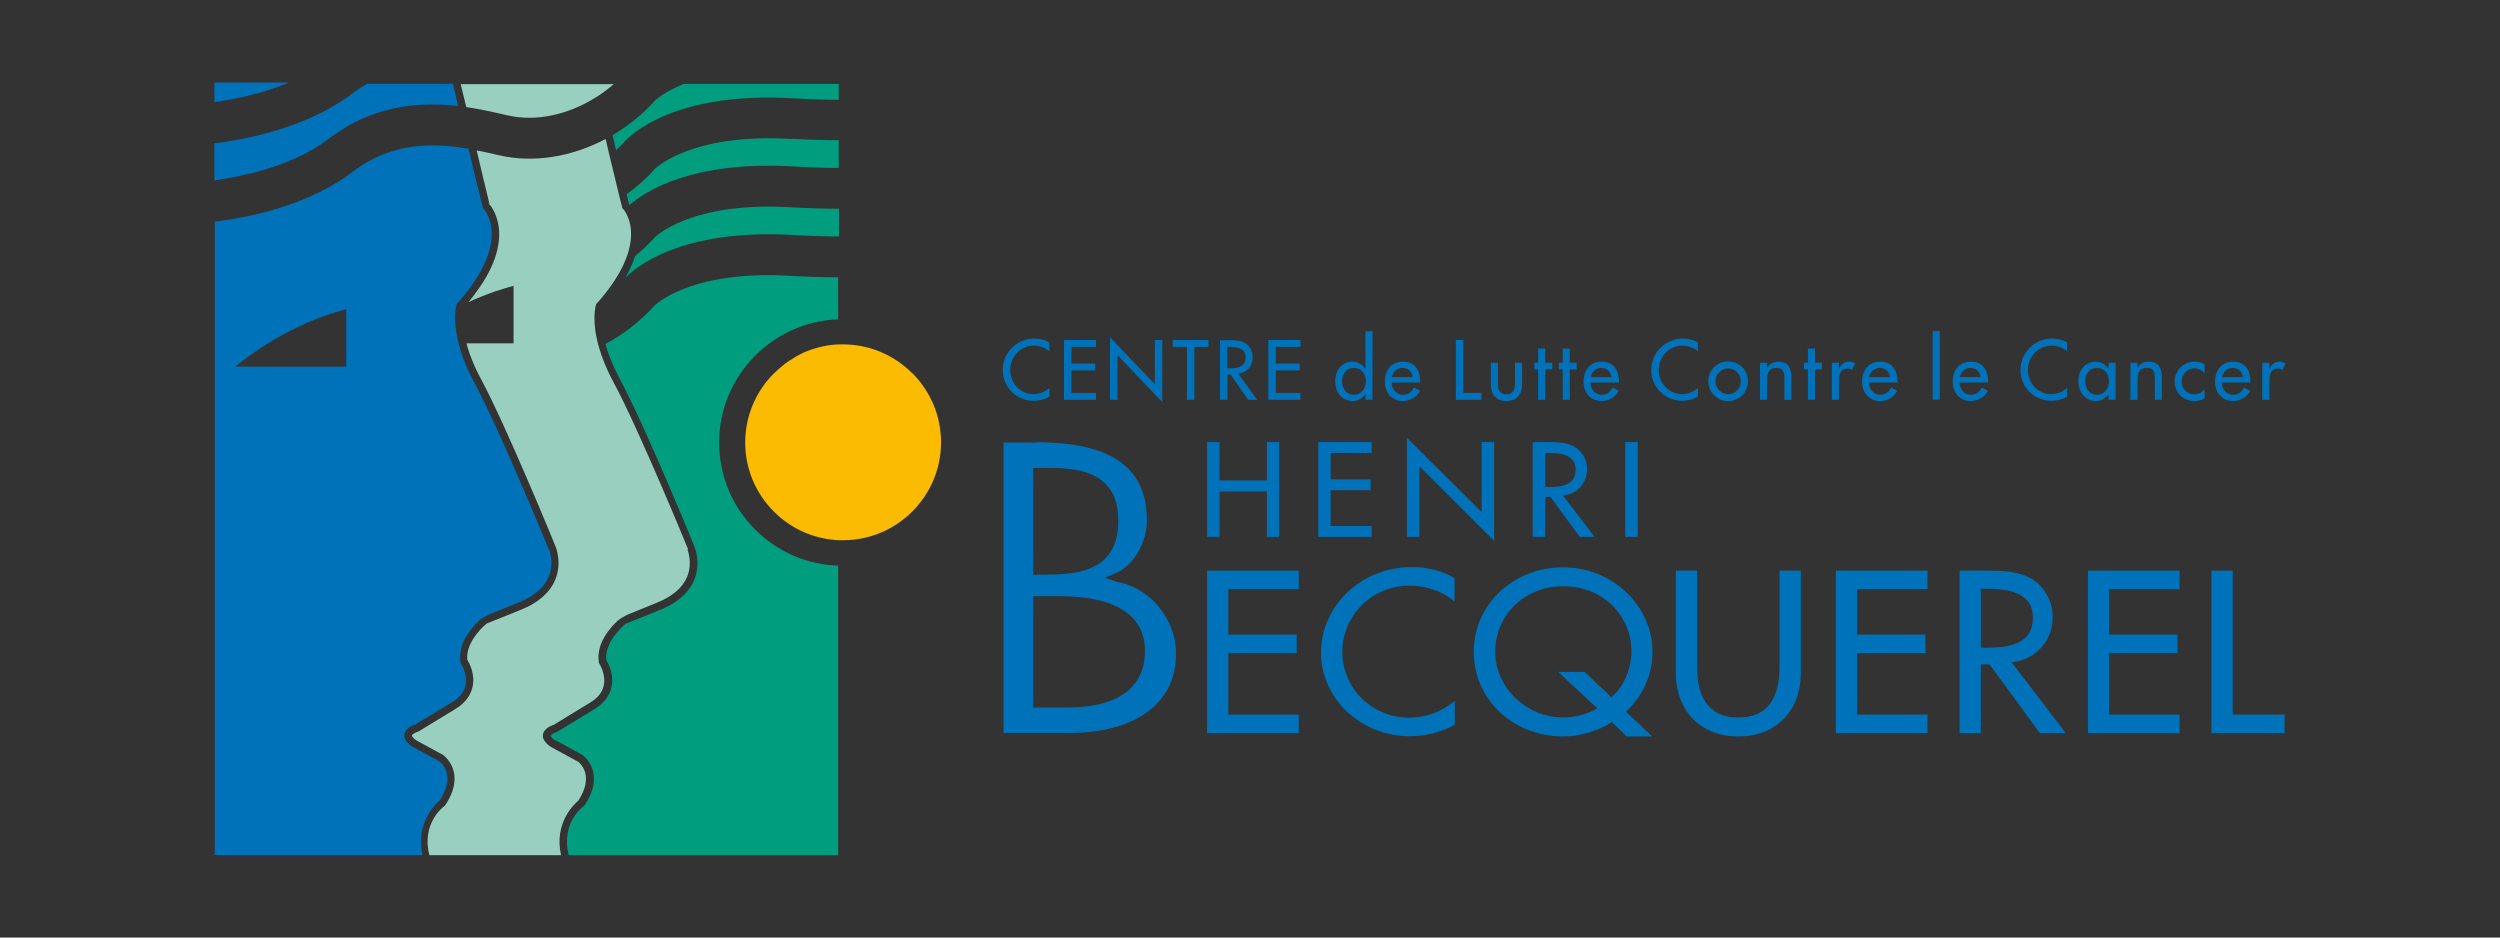 <svg xmlns="http://www.w3.org/2000/svg" id="Calque_1" viewBox="0 0 120 45"><rect x="0" y="0" width="120" height="45" fill="#333333" stroke="none"/><defs><style>.cls-1{fill:#fabb00;}.cls-2{fill:#0072ba;}.cls-3{fill:#fff;}.cls-4{fill:#98cfbe;}.cls-5{fill:#009d7f;}</style></defs><path class="cls-3" d="m18.2,37.88s-.01,0-.03.02c0,0,0,.01-.01.02l.04-.05h0Z"></path><path class="cls-5" d="m37.98,9.95c-4.89-.29-6.55,1.45-6.56,1.45h-.01s-.01.03-.01.03c-.29.31-.6.6-.92.87-.1.32-.25.66-.47,1.04.46-.47,2.63-2.38,8.09-2.06.86.05,1.57.07,2.17.07v-1.33c-.65,0-1.4-.02-2.28-.07"></path><path class="cls-5" d="m37.98,6.67c-4.89-.29-6.55,1.45-6.56,1.45h-.01s-.01.03-.01.03c-.4.44-.85.83-1.32,1.17l.11.48s.02.02.03.04c.76-.67,3.02-2.13,7.87-1.85.86.05,1.57.07,2.17.07v-1.33c-.65,0-1.4-.02-2.28-.07"></path><path class="cls-5" d="m31.42,4.84h-.01s-.01.03-.01.03c-.59.65-1.27,1.19-2,1.62l.17.72c.13-.12.26-.25.38-.38.31-.35,2.42-2.45,8.14-2.11.86.05,1.57.07,2.17.07v-.76h-7.44c-.99.39-1.4.82-1.4.82"></path><path class="cls-3" d="m29.95,6.82s0,0,0,0c0,0-.02.02-.02.02l.02-.03Z"></path><path class="cls-4" d="m29.95,10.1s0,0,0,0c0,0-.02.02-.02.02l.02-.03Z"></path><path class="cls-3" d="m26.64,34.77s-.02,0-.03,0c-.01,0-.02.01-.02.01l.04-.02Z"></path><path class="cls-4" d="m22.11,4.02l.27,1.12c.73.11,1.4.26,1.99.4,1.35.31,2.9-.03,4.22-.86.06-.03.11-.07.16-.1.05-.04.11-.08.16-.11.19-.13.37-.28.55-.43h-7.35Z"></path><path class="cls-3" d="m27.78,36.55s0,0,0,0c0,0,.01,0,.01,0h-.02s0-.01,0-.01Z"></path><path class="cls-2" d="m10.29,3.96v.94c.94-.13,2.3-.4,3.59-.94,0,0-3.59,0-3.59,0Z"></path><path class="cls-2" d="m21.73,4.02h-4.11c-.21.12-.43.26-.64.41-.03.02-.05.04-.08.06-.03.03-.07.05-.1.08-.06.05-.12.09-.18.13-.17.12-.35.23-.53.34-2,1.21-4.41,1.67-5.8,1.84v1.78c1.41-.2,3.77-.7,5.43-1.96.12-.1.25-.18.38-.27.18-.12.35-.23.53-.34.06-.04.12-.07.18-.1.06-.03.12-.07.18-.1,1.75-.9,3.48-.97,5-.8l-.25-1.07h0Z"></path><path class="cls-3" d="m23.5,9.84v-.04s-.04-.04-.05-.04l.05.09Z"></path><path class="cls-3" d="m21.09,36.55s0,0,0,0c0,0,.01,0,.01,0h-.02s0-.01,0-.01Z"></path><path class="cls-3" d="m19.94,34.77s-.02,0-.03,0c-.01,0-.02.01-.02.01,0,0,.04-.02.04-.02Z"></path><path class="cls-1" d="m43.78,17.91c-.89-.89-2.07-1.38-3.32-1.38-.07,0-.13,0-.2,0-.58.02-1.12.16-1.63.37-.02,0-.05.02-.07.03-.09.04-.18.09-.27.14-.04.02-.08.04-.12.07-.08.05-.16.1-.24.15-.05.03-.09.06-.14.09-.08.06-.16.11-.23.18-.04.03-.07.06-.11.09-.09.07-.17.15-.25.23-.02.02-.04.03-.06.05,0,0,0,0-.01.01-.1.1-.2.21-.29.32,0,0,0,0-.01.01-.66.81-1.06,1.84-1.06,2.97,0,1.25.49,2.43,1.38,3.32.84.84,1.94,1.32,3.12,1.37.07,0,.13,0,.2,0,1.25,0,2.43-.49,3.32-1.38s1.38-2.07,1.38-3.32-.49-2.43-1.38-3.32"></path><path class="cls-4" d="m33.03,26.37c-.02-.06-2.38-5.8-3.59-8.04-.34-.63-.55-1.18-.69-1.66-.37-1.28-.16-2-.14-2.04v-.04s.04-.03.04-.03c.05-.06.11-.12.16-.18.53-.62.88-1.18,1.11-1.66.7-1.5.23-2.36.05-2.62-.03-.05-.06-.07-.07-.08l-.04-.04v-.05s-.1-.38-.1-.38l-.5-2.07-.19-.81c-1.62.86-3.46,1.17-5.13.78-.33-.08-.69-.16-1.06-.23l.32,1.35.3,1.24c.09.11.31.42.41.92.07.33.08.75-.04,1.26-.12.52-.38,1.13-.86,1.82-.15.22-.32.45-.52.69.41-.19.84-.36,1.3-.52.28-.09.56-.18.86-.26v2.76h-2.26c.04.16.1.34.16.52.13.35.29.74.52,1.16,1.22,2.26,3.58,8.02,3.6,8.08.01.03.32.77-.02,1.59-.26.62-.82,1.11-1.65,1.44-1.05.42-1.47.59-1.64.66h0s-1.02.81-.93,1.74c.1.16.39.7.25,1.31-.1.43-.38.79-.85,1.07l-1.74,1.06s-.02.01-.02.01h-.02c-.13.05-.28.14-.28.19,0,.02.03.1.2.22l1.32.72h0s0,.01,0,.01c.01,0,1.13.82.08,2.39,0,0-.02.03-.02.03l-.03.02c-.06.04-1.1.84-.71,2.35h6.32c-.35-1.55.64-2.46.83-2.62.79-1.21.07-1.8,0-1.86-.12-.07-1.31-.71-1.32-.72-.28-.19-.41-.39-.38-.59.05-.3.4-.43.52-.47.18-.11,1.72-1.05,1.72-1.05.38-.22.61-.5.68-.83.12-.55-.22-1.07-.22-1.07l-.02-.04v-.04c-.12-.9.57-1.65.9-1.96.13-.11.3-.2.44-.28l1.45-.59c.74-.3,1.23-.71,1.45-1.24.28-.67.02-1.3.02-1.31m-3.08-16.27s0,0,0,0l-.02.03s.01-.02.02-.02"></path><path class="cls-5" d="m26.66,35.53l1.32.72h0s0,.01,0,.01c.01,0,1.13.82.08,2.39,0,0-.02.03-.02.03l-.03.02c-.06.04-1.1.84-.71,2.35h12.93v-13.9c-1.51-.05-2.91-.66-3.98-1.73-1.12-1.12-1.73-2.6-1.73-4.18,0-3.19,2.55-5.8,5.71-5.91v-2.02c-.65,0-1.4-.02-2.28-.07-4.89-.29-6.55,1.45-6.56,1.45h-.01s-.01.03-.01.03c-.68.74-1.46,1.34-2.31,1.79.13.47.34,1.02.68,1.66,1.22,2.26,3.58,8.02,3.6,8.08.01.03.32.77-.02,1.59-.26.62-.82,1.11-1.65,1.44-1.05.42-1.47.59-1.64.66h0s-1.02.81-.93,1.74c.1.16.39.7.25,1.31-.1.43-.38.79-.85,1.07l-1.74,1.06h-.02s-.02.02-.02.02c-.14.04-.28.13-.28.18,0,.02.03.1.2.22"></path><path class="cls-2" d="m26.34,26.37h0c-.02-.06-2.38-5.8-3.59-8.04-.28-.52-.47-.98-.61-1.4-.05-.16-.1-.31-.13-.46-.18-.73-.18-1.26-.15-1.56,0-.05.01-.08.02-.12.02-.1.03-.16.04-.17v-.04s.04-.03.04-.03c.26-.29.48-.57.67-.83.51-.71.77-1.32.89-1.82.13-.54.09-.97,0-1.27-.11-.39-.29-.59-.31-.61l-.04-.04v-.05s-.36-1.44-.36-1.44l-.32-1.35c-1.68-.29-3.65-.32-5.49,1.05-.03.02-.05.04-.08.06-.03.03-.07.05-.1.08-.06.05-.12.09-.18.13-.17.12-.35.23-.53.34-2,1.21-4.41,1.67-5.8,1.84v30.4h9.97c-.35-1.55.64-2.46.83-2.62.79-1.21.07-1.8,0-1.86-.12-.07-1.31-.71-1.32-.72-.28-.19-.41-.39-.38-.59.05-.3.4-.43.52-.47.18-.11,1.72-1.05,1.73-1.05.38-.22.61-.5.68-.83.12-.55-.22-1.07-.22-1.07l-.02-.04v-.04c-.12-.9.57-1.65.9-1.96.12-.1.24-.17.44-.28l1.45-.59c.74-.3,1.23-.71,1.45-1.24.28-.67.02-1.3.02-1.31Zm-9.72-8.77h-5.33s.39-.33,1.05-.78c.86-.58,2.19-1.35,3.76-1.83.17-.05.35-.1.52-.15,0,0,0,.17,0,.17v.91h0s0,1.68,0,1.68Z"></path><path class="cls-2" d="m49.74,21.23c2.13,0,3.57.42,4.41,1.26.6.6.9,1.43.9,2.49,0,.93-.52,2.1-1.5,2.54l-.52.2.57.21c1.6.27,2.85,1.78,2.85,3.44,0,2.81-2.6,3.81-5.03,3.81h-3.25v-13.94h1.57Zm.04,12.73h1.44c1.41,0,2.45-.32,3.07-.94.45-.45.67-1.05.67-1.78,0-.65-.21-1.2-.63-1.62-.83-.83-2.3-1-3.39-1h-1.35v5.34h.19Zm0-6.38h.48c1,0,2.11-.09,2.79-.77.42-.42.63-1.02.63-1.81s-.2-1.37-.62-1.78c-.67-.67-1.77-.76-2.76-.76h-.71v5.13h.19Z"></path><polygon class="cls-2" points="57.94 27.39 62.34 27.39 62.34 28.28 58.96 28.28 58.96 30.46 62.24 30.46 62.24 31.35 58.96 31.35 58.96 34.3 62.34 34.3 62.34 35.19 57.94 35.19 57.94 27.39"></polygon><path class="cls-2" d="m69.83,28.88c-.59-.5-1.39-.77-2.16-.77-1.84,0-3.24,1.46-3.24,3.18s1.39,3.16,3.22,3.16c.8,0,1.57-.29,2.18-.81v1.15c-.63.35-1.43.55-2.15.55-2.33,0-4.27-1.77-4.27-4.02s1.94-4.1,4.35-4.1c.72,0,1.44.16,2.06.53v1.13h0Z"></path><path class="cls-2" d="m78.08,35.35l-.71-.69c-.67.44-1.55.69-2.34.69-2.37,0-4.29-1.75-4.29-4.06s1.94-4.06,4.29-4.06,4.29,1.83,4.29,4.06c0,1.11-.48,2.15-1.28,2.87l1.27,1.19h-1.24,0Zm-.73-1.88c.63-.54.96-1.44.96-2.18,0-1.72-1.35-3.15-3.27-3.15s-3.27,1.44-3.27,3.15,1.5,3.15,3.27,3.15c.5,0,1.13-.14,1.63-.44l-1.88-1.75h1.27l1.29,1.22h0Z"></path><path class="cls-2" d="m81.46,27.39v4.6c0,1.27.4,2.45,1.98,2.45s1.98-1.18,1.98-2.45v-4.6h1.02v4.93c0,1.72-1.12,3.03-3,3.03s-3-1.31-3-3.03v-4.93h1.02Z"></path><polygon class="cls-2" points="88.12 27.39 92.52 27.39 92.52 28.28 89.14 28.28 89.14 30.46 92.42 30.46 92.42 31.35 89.14 31.35 89.14 34.3 92.52 34.3 92.52 35.19 88.12 35.19 88.12 27.39"></polygon><path class="cls-2" d="m99.15,35.19h-1.24l-2.41-3.3h-.42v3.3h-1.02v-7.8h1.24c.73,0,1.51.01,2.16.36.68.38,1.07,1.12,1.07,1.86,0,1.12-.78,2.05-1.97,2.18l2.59,3.39h0Zm-4.07-4.1h.33c1.04,0,2.17-.19,2.17-1.43s-1.22-1.4-2.23-1.4h-.27v2.82Z"></path><polygon class="cls-2" points="100.22 27.39 104.62 27.39 104.62 28.28 101.24 28.28 101.24 30.46 104.52 30.46 104.52 31.35 101.24 31.35 101.24 34.3 104.62 34.3 104.62 35.19 100.22 35.19 100.22 27.39"></polygon><polygon class="cls-2" points="107.17 34.3 109.66 34.3 109.66 35.19 106.15 35.19 106.15 27.39 107.17 27.39 107.17 34.3"></polygon><path class="cls-2" d="m50.38,16.87c-.2-.18-.49-.28-.76-.28-.64,0-1.13.54-1.13,1.17s.49,1.16,1.12,1.16c.28,0,.55-.11.76-.3v.42c-.22.13-.5.2-.75.2-.82,0-1.49-.65-1.49-1.48s.68-1.51,1.52-1.51c.25,0,.5.06.72.19v.41h0Z"></path><polygon class="cls-2" points="51.07 16.32 52.61 16.32 52.61 16.65 51.43 16.65 51.43 17.45 52.57 17.45 52.57 17.78 51.43 17.78 51.43 18.86 52.61 18.86 52.61 19.19 51.07 19.19 51.07 16.32"></polygon><polygon class="cls-2" points="53.28 16.19 55.43 18.44 55.43 16.32 55.79 16.32 55.79 19.3 53.64 17.05 53.64 19.19 53.28 19.19 53.28 16.19"></polygon><polygon class="cls-2" points="57.33 19.19 56.97 19.19 56.97 16.65 56.29 16.65 56.29 16.32 58.01 16.32 58.01 16.65 57.33 16.65 57.33 19.19"></polygon><path class="cls-2" d="m60.34,19.19h-.43l-.84-1.21h-.15v1.21h-.36v-2.86h.43c.25,0,.53,0,.76.13.24.14.38.41.38.68,0,.41-.27.75-.69.8l.9,1.24h0Zm-1.42-1.51h.11c.36,0,.76-.07.76-.52s-.43-.51-.78-.51h-.1v1.04h0Z"></path><polygon class="cls-2" points="60.88 16.32 62.42 16.32 62.42 16.65 61.24 16.65 61.24 17.45 62.39 17.45 62.39 17.78 61.24 17.78 61.24 18.86 62.42 18.86 62.42 19.19 60.88 19.19 60.88 16.32"></polygon><path class="cls-2" d="m65.54,18.91h0c-.14.2-.35.34-.6.34-.55,0-.85-.45-.85-.96s.32-.93.83-.93c.27,0,.48.14.62.35h0v-1.81h.34v3.29h-.34v-.28Zm.02-.61c0-.35-.21-.64-.58-.64s-.56.31-.56.64.2.65.56.65.58-.3.58-.65"></path><path class="cls-2" d="m66.8,18.36c0,.3.21.59.54.59.26,0,.4-.13.53-.35l.29.16c-.17.31-.48.49-.82.49-.54,0-.87-.41-.87-.93s.29-.96.87-.96.83.42.83.95v.05h-1.36Zm1.01-.26c-.04-.27-.22-.44-.49-.44s-.46.19-.51.44h1Z"></path><polygon class="cls-2" points="70.24 18.86 71.11 18.86 71.11 19.19 69.88 19.19 69.88 16.32 70.24 16.32 70.24 18.86"></polygon><path class="cls-2" d="m71.9,17.41v.98c0,.28.07.54.41.54s.41-.25.41-.54v-.98h.34v1.02c0,.49-.23.82-.75.82s-.75-.33-.75-.82v-1.02h.34,0Z"></path><polygon class="cls-2" points="74.17 19.19 73.83 19.19 73.83 17.73 73.65 17.73 73.65 17.41 73.83 17.41 73.83 16.73 74.17 16.73 74.17 17.41 74.51 17.41 74.51 17.73 74.17 17.73 74.17 19.19"></polygon><polygon class="cls-2" points="75.35 19.19 75.01 19.19 75.01 17.73 74.82 17.73 74.82 17.41 75.01 17.41 75.01 16.73 75.35 16.73 75.35 17.41 75.68 17.41 75.68 17.73 75.35 17.73 75.35 19.19"></polygon><path class="cls-2" d="m76.34,18.36c0,.3.21.59.54.59.26,0,.4-.13.53-.35l.29.16c-.17.31-.48.49-.82.49-.54,0-.87-.41-.87-.93s.29-.96.87-.96.83.42.83.95v.05h-1.36Zm1.01-.26c-.04-.27-.22-.44-.49-.44s-.46.19-.51.44h1Z"></path><path class="cls-2" d="m81.51,16.87c-.2-.18-.49-.28-.76-.28-.64,0-1.13.54-1.13,1.17s.49,1.16,1.12,1.16c.28,0,.55-.11.76-.3v.42c-.22.13-.5.2-.75.2-.82,0-1.49-.65-1.49-1.48s.68-1.51,1.52-1.51c.25,0,.51.06.72.19v.41h0Z"></path><path class="cls-2" d="m83.9,18.3c0,.54-.42.95-.95.95s-.95-.41-.95-.95.42-.95.95-.95.95.41.95.95m-1.56,0c0,.33.27.62.61.62s.61-.28.61-.62-.27-.62-.61-.62-.61.28-.61.62"></path><path class="cls-2" d="m84.82,17.65h0c.11-.19.32-.29.54-.29.5,0,.63.34.63.77v1.06h-.34v-1.02c0-.3-.04-.51-.39-.51-.44,0-.44.39-.44.71v.82h-.34v-1.78h.34v.24h0Z"></path><polygon class="cls-2" points="87.12 19.19 86.78 19.19 86.78 17.73 86.59 17.73 86.59 17.41 86.78 17.41 86.78 16.73 87.12 16.73 87.12 17.41 87.45 17.41 87.45 17.73 87.12 17.73 87.12 19.19"></polygon><path class="cls-2" d="m88.27,17.7h.01c.08-.21.26-.34.49-.34.1,0,.2.03.28.09l-.16.31c-.06-.05-.13-.07-.21-.07-.37,0-.41.34-.41.63v.87h-.34v-1.78h.34v.29h0Z"></path><path class="cls-2" d="m89.71,18.36c0,.3.21.59.54.59.26,0,.4-.13.53-.35l.29.16c-.17.31-.48.49-.82.49-.54,0-.87-.41-.87-.93s.29-.96.87-.96.83.42.83.95v.05h-1.36Zm1.01-.26c-.04-.27-.22-.44-.49-.44s-.46.19-.51.44h1Z"></path><rect class="cls-2" x="92.77" y="15.89" width=".34" height="3.29"></rect><path class="cls-2" d="m94.06,18.36c0,.3.21.59.54.59.26,0,.4-.13.53-.35l.29.16c-.17.31-.48.49-.82.49-.54,0-.87-.41-.87-.93s.29-.96.87-.96.83.42.83.95v.05h-1.36Zm1.01-.26c-.04-.27-.22-.44-.49-.44s-.46.19-.5.44h.99Z"></path><path class="cls-2" d="m99.23,16.87c-.2-.18-.49-.28-.76-.28-.64,0-1.13.54-1.13,1.17s.49,1.16,1.12,1.16c.28,0,.55-.11.76-.3v.42c-.22.13-.5.2-.75.2-.82,0-1.49-.65-1.49-1.48s.68-1.51,1.52-1.51c.25,0,.51.06.72.19v.41h0Z"></path><path class="cls-2" d="m101.55,19.19h-.34v-.28h0c-.14.2-.35.34-.6.34-.54,0-.85-.45-.85-.96s.32-.93.84-.93c.26,0,.47.14.61.35h0v-.3h.34v1.78h0Zm-.32-.89c0-.35-.21-.64-.58-.64s-.56.31-.56.64.2.65.56.65.58-.3.58-.65"></path><path class="cls-2" d="m102.6,17.65h0c.11-.19.32-.29.54-.29.5,0,.63.34.63.77v1.06h-.34v-1.02c0-.3-.04-.51-.39-.51-.44,0-.44.39-.44.71v.82h-.34v-1.78h.34v.24h0Z"></path><path class="cls-2" d="m105.82,17.92c-.14-.16-.3-.24-.51-.24-.33,0-.59.3-.59.62,0,.36.25.63.61.63.2,0,.36-.09.49-.24v.44c-.16.08-.31.12-.49.12-.52,0-.95-.4-.95-.93s.43-.96.97-.96c.16,0,.33.04.47.12v.44h0Z"></path><path class="cls-2" d="m106.65,18.36c0,.3.21.59.54.59.26,0,.4-.13.53-.35l.29.16c-.17.31-.48.49-.82.49-.54,0-.87-.41-.87-.93s.29-.96.87-.96.83.42.83.95v.05h-1.36Zm1.01-.26c-.04-.27-.22-.44-.49-.44s-.46.19-.51.44h1Z"></path><path class="cls-2" d="m108.93,17.7h.01c.08-.21.26-.34.49-.34.1,0,.2.03.28.09l-.16.31c-.06-.05-.13-.07-.21-.07-.37,0-.41.34-.41.63v.87h-.34v-1.78h.34v.29h0Z"></path><polygon class="cls-2" points="60.81 23.06 60.81 21.22 61.4 21.22 61.4 25.77 60.81 25.77 60.81 23.59 58.54 23.59 58.54 25.77 57.94 25.77 57.94 21.22 58.54 21.22 58.54 23.06 60.81 23.06"></polygon><polygon class="cls-2" points="63.28 21.22 65.84 21.22 65.84 21.74 63.87 21.74 63.87 23.01 65.79 23.01 65.79 23.53 63.87 23.53 63.87 25.25 65.84 25.25 65.84 25.77 63.28 25.77 63.28 21.22"></polygon><polygon class="cls-2" points="67.53 21.01 71.12 24.58 71.12 21.22 71.72 21.22 71.72 25.96 68.13 22.38 68.13 25.77 67.53 25.77 67.53 21.01"></polygon><path class="cls-2" d="m76.55,25.77h-.72l-1.41-1.92h-.25v1.92h-.6v-4.55h.72c.43,0,.88,0,1.26.21.4.22.63.65.63,1.09,0,.65-.46,1.19-1.15,1.27l1.51,1.98h0Zm-2.38-2.39h.19c.61,0,1.27-.11,1.27-.83s-.71-.81-1.3-.81h-.16v1.65Z"></path><rect class="cls-2" x="78.01" y="21.22" width=".6" height="4.55"></rect></svg>